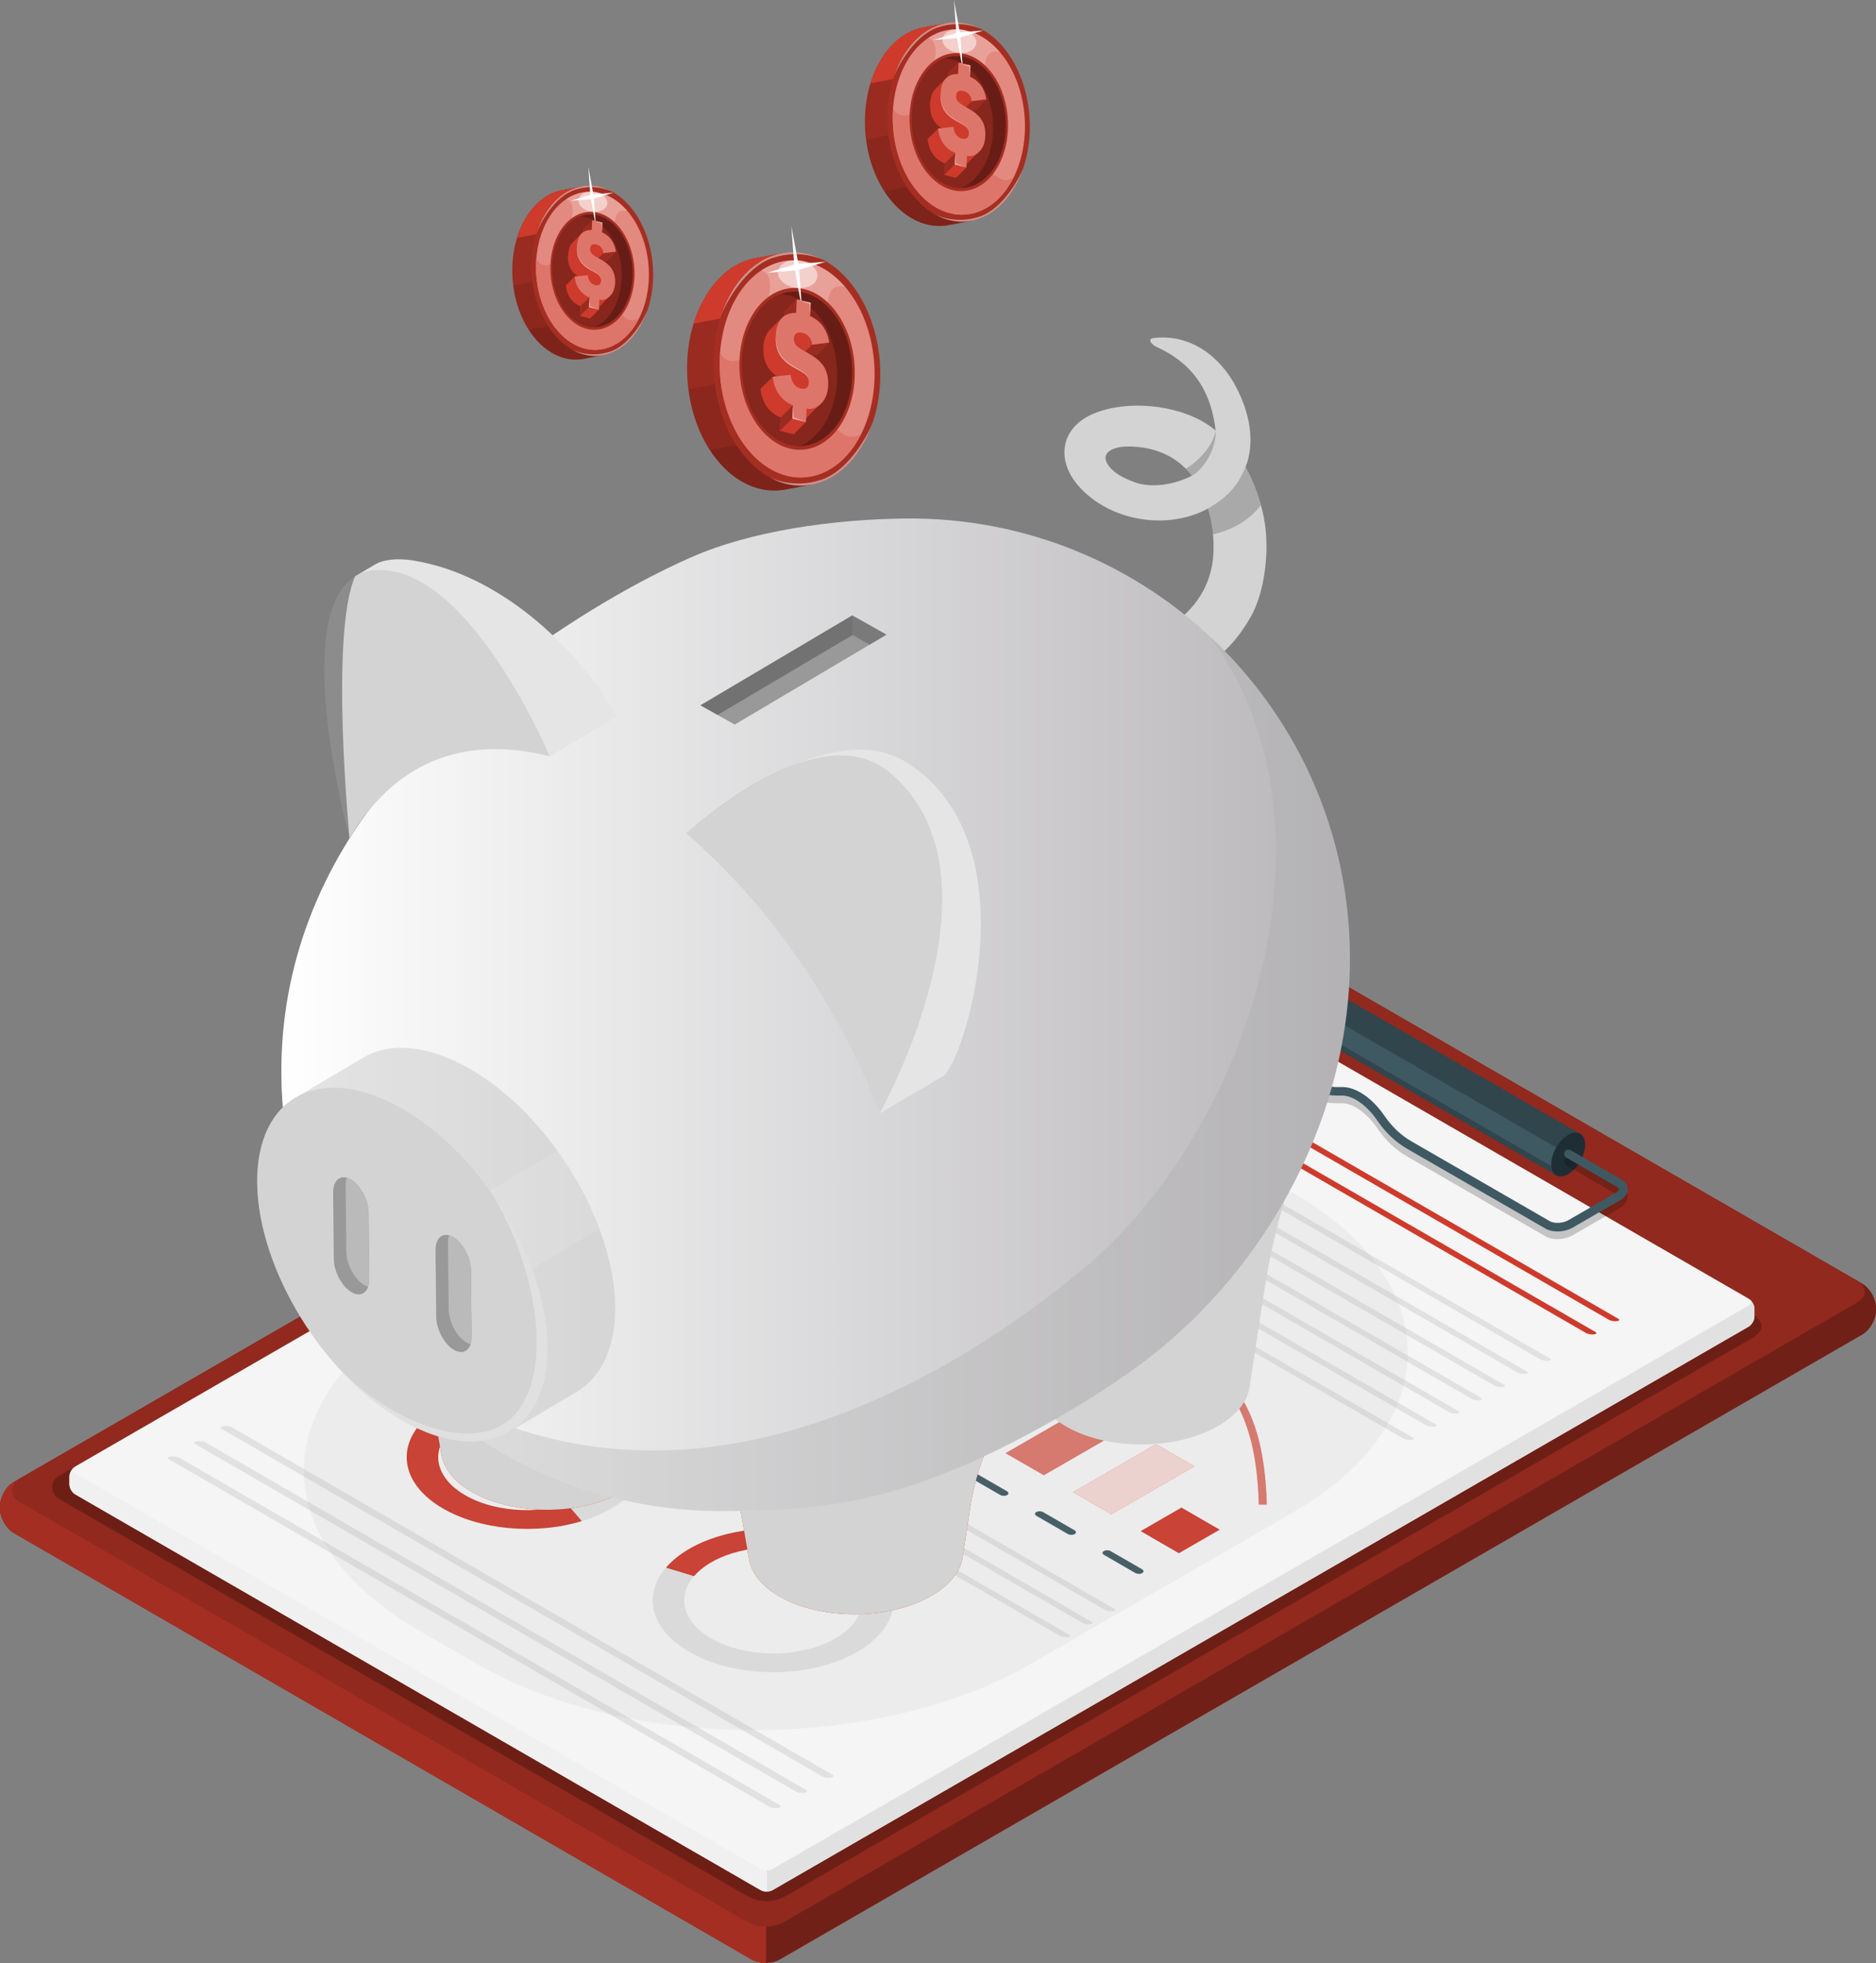 <?xml version="1.0" encoding="UTF-8"?><svg id="Capa_1" xmlns="http://www.w3.org/2000/svg" xmlns:xlink="http://www.w3.org/1999/xlink" viewBox="0 0 350.51 366.77"><rect x="0" y="0" width="350.51" height="366.77" fill="#808080" stroke="none"/><defs><style>.cls-1,.cls-2,.cls-3{opacity:.1;}.cls-1,.cls-4{fill:#999;}.cls-2,.cls-5,.cls-6,.cls-7,.cls-8,.cls-9,.cls-10,.cls-11{fill:#fff;}.cls-12{fill:#f0f0f0;}.cls-13,.cls-14,.cls-15{fill:#f5f5f5;}.cls-16{fill:#e5e5e5;}.cls-17{fill:#bababa;}.cls-18{fill:#ce3a2b;}.cls-19{fill:#d3d3d3;}.cls-20{fill:#e1e1e1;}.cls-21{fill:#1e2e34;}.cls-22{fill:#3f5963;}.cls-23{fill:#727272;}.cls-24{fill:#31454d;}.cls-6,.cls-25{opacity:.2;}.cls-26{fill:url(#Degradado_sin_nombre_46);}.cls-27,.cls-28,.cls-10{opacity:.3;}.cls-29{opacity:.25;}.cls-30,.cls-15{opacity:.45;}.cls-31{opacity:.35;}.cls-32,.cls-8,.cls-14{opacity:.5;}.cls-7{opacity:.6;}.cls-9{opacity:.8;}.cls-28{fill:#a8a8a8;}.cls-11{opacity:.4;}</style><linearGradient id="Degradado_sin_nombre_46" x1="52.57" y1="189.61" x2="252.22" y2="189.61" gradientTransform="matrix(1, 0, 0, 1, 0, 0)" gradientUnits="userSpaceOnUse"><stop offset="0" stop-color="#fff"/><stop offset="1" stop-color="#b8b6b9"/></linearGradient></defs><g id="Clip_Board"><g id="Board"><g id="Window"><path class="cls-18" d="M2.59,286.44l137.9,79.71c1.42,.82,3.73,.82,5.16,0l202.29-116.79c1.43-.82,2.58-2.82,2.57-4.47v-.6c0-1.65-1.17-3.65-2.6-4.47l-137.99-79.66c-1.43-.82-3.74-.82-5.16,0L2.57,276.9C1.14,277.72,0,279.72,0,281.37v.6c0,1.65,1.17,3.65,2.59,4.47Z"/><path class="cls-30" d="M2.59,286.44l137.9,79.71c1.42,.82,3.73,.82,5.16,0l202.29-116.79c1.43-.82,2.58-2.82,2.57-4.47v-.6c0-1.65-1.17-3.65-2.6-4.47l-137.99-79.66c-1.43-.82-3.74-.82-5.16,0L2.57,276.9C1.14,277.72,0,279.72,0,281.37v.6c0,1.65,1.17,3.65,2.59,4.47Z"/><path class="cls-18" d="M204.92,160.07c1.96-1.13,4.01-.48,5.98,.66l136.01,78.53c1.96,1.13,1.97,2.98,0,4.12l-200.32,115.65h0c-2.2,1.27-4.9,1.27-7.1,0L3.45,280.51c-1.59-.92-1.59-3.21,0-4.12h0l201.47-116.32Z"/><path class="cls-27" d="M204.92,160.07c1.96-1.13,4.01-.48,5.98,.66l136.01,78.53c1.96,1.13,1.97,2.98,0,4.12l-200.32,115.65h0c-2.2,1.27-4.9,1.27-7.1,0L3.45,280.51c-1.59-.92-1.59-3.21,0-4.12h0l201.47-116.32Z"/><path class="cls-18" d="M2.57,276.9l.88-.51c-1.58,.91-1.58,3.21,0,4.12l136.04,78.52c1.09,.64,2.32,.96,3.54,.95,.04,0,.06,0,.09,0v6.8c-.95,0-1.9-.2-2.63-.63L2.6,286.44c-1.43-.83-2.59-2.83-2.59-4.47v-.6c-.01-1.65,1.14-3.65,2.57-4.47Z"/><path class="cls-25" d="M2.57,276.9l.88-.51c-1.58,.91-1.58,3.21,0,4.12l136.04,78.52c1.09,.64,2.32,.96,3.54,.95,.04,0,.06,0,.09,0v6.8c-.95,0-1.9-.2-2.63-.63L2.6,286.44c-1.43-.83-2.59-2.83-2.59-4.47v-.6c-.01-1.65,1.14-3.65,2.57-4.47Z"/></g></g><path id="Shadow" class="cls-29" d="M192.87,170.76c2.02-1.17,4.13-.49,6.16,.68l128.55,74.22c2.02,1.17,2.03,3.07,0,4.24l-180.71,104.33h0c-2.26,1.31-5.05,1.31-7.31,0L10.97,280.03c-1.63-.94-1.63-3.3,0-4.25l2.36-1.36,179.54-103.66Z"/><g id="Papet"><g><path class="cls-13" d="M142.14,353.17L14.07,279.22c-.61-.35-1.1-1.2-1.1-1.9v-1.43c0-.7,.49-1.55,1.1-1.9l182.36-105.29c.61-.35,1.59-.35,2.19,0l128.08,73.94c.61,.35,1.1,1.2,1.1,1.9v1.43c0,.7-.49,1.55-1.1,1.9l-182.36,105.28c-.61,.35-1.59,.35-2.19,0Z"/><path class="cls-20" d="M326.93,242.82c.11,.08,.2,.18,.3,.3,.04,.05,.09,.12,.13,.17,.12,.18,.23,.38,.31,.59,.05,.14,.09,.27,.11,.41,.01,.09,.02,.18,.02,.27v1.42c0,.7-.49,1.55-1.09,1.9l-182.36,105.28c-.31,.18-.7,.27-1.1,.26v-3.95c.39,0,.79-.09,1.09-.26l182.36-105.28c.52-.3,.6-.75,.23-1.1Z"/><path class="cls-12" d="M13.8,274.2c-.32,.34-.23,.78,.26,1.07l128.08,73.95c.31,.17,.7,.27,1.1,.26v3.95c-.39,0-.8-.08-1.09-.26L14.07,279.22c-.61-.34-1.1-1.2-1.09-1.89v-1.43c0-.6,.35-1.3,.83-1.7Z"/></g></g><g><g><g><g><g><path class="cls-22" d="M207.54,289.83l5.81,3.36c.37,.21,.41,.53,.09,.71l-.09,.05c-.32,.18-.87,.16-1.24-.05l-5.81-3.36c-.37-.21-.41-.53-.09-.71l.09-.05c.32-.18,.87-.16,1.24,.05Z"/><path class="cls-22" d="M194.92,282.54l5.81,3.36c.37,.21,.41,.53,.09,.71l-.09,.05c-.32,.18-.87,.16-1.24-.05l-5.81-3.36c-.37-.21-.41-.53-.09-.71l.09-.05c.32-.18,.87-.16,1.24,.05Z"/><path class="cls-22" d="M182.3,275.25l5.81,3.36c.37,.21,.41,.53,.09,.71l-.09,.05c-.32,.18-.87,.16-1.24-.05l-5.81-3.36c-.37-.21-.41-.53-.09-.71l.09-.05c.32-.18,.87-.16,1.24,.05Z"/><path class="cls-22" d="M169.68,267.97l5.81,3.36c.37,.21,.41,.53,.09,.71l-.09,.05c-.32,.18-.87,.16-1.24-.05l-5.81-3.36c-.37-.21-.41-.53-.09-.71l.09-.05c.32-.18,.87-.16,1.24,.05Z"/><path class="cls-22" d="M157.06,260.68l5.81,3.36c.37,.21,.41,.53,.09,.71l-.09,.05c-.32,.18-.87,.16-1.24-.05l-5.81-3.36c-.37-.21-.41-.53-.09-.71l.09-.05c.32-.18,.87-.16,1.24,.05Z"/><path class="cls-22" d="M144.44,253.39l5.81,3.36c.37,.21,.41,.53,.09,.71l-.09,.05c-.32,.18-.87,.16-1.24-.05l-5.81-3.36c-.37-.21-.41-.53-.09-.71l.09-.05c.32-.18,.87-.16,1.24,.05Z"/><path class="cls-22" d="M131.82,246.11l5.81,3.36c.37,.21,.41,.53,.09,.71l-.09,.05c-.32,.18-.87,.16-1.24-.05l-5.81-3.36c-.37-.21-.41-.53-.09-.71l.09-.05c.32-.18,.87-.16,1.24,.05Z"/><path class="cls-22" d="M119.2,238.82l5.81,3.36c.37,.21,.41,.53,.09,.71l-.09,.05c-.32,.18-.87,.16-1.24-.05l-5.81-3.36c-.37-.21-.41-.53-.09-.71l.09-.05c.32-.18,.87-.16,1.24,.05Z"/><path class="cls-22" d="M106.58,231.53l5.81,3.36c.37,.21,.41,.53,.09,.71l-.09,.05c-.32,.18-.87,.16-1.24-.05l-5.81-3.36c-.37-.21-.41-.53-.09-.71l.09-.05c.32-.18,.87-.16,1.24,.05Z"/></g><g><polygon class="cls-18" points="227.89 285.81 220.74 281.68 213.12 286.08 220.26 290.21 227.89 285.81"/><polygon class="cls-18" points="223.15 273.98 216 269.85 200.5 278.8 207.65 282.93 223.15 273.98"/><polygon class="cls-9" points="223.15 273.98 216 269.85 200.5 278.8 207.65 282.93 223.15 273.98"/><polygon class="cls-18" points="220.34 261.03 213.19 256.9 187.88 271.52 195.03 275.64 220.34 261.03"/><polygon class="cls-10" points="220.34 261.03 213.19 256.9 187.88 271.52 195.03 275.64 220.34 261.03"/><polygon class="cls-18" points="194.02 261.66 186.87 257.53 175.26 264.23 182.41 268.36 194.02 261.66"/><polygon class="cls-7" points="194.02 261.66 186.87 257.53 175.26 264.23 182.41 268.36 194.02 261.66"/><polygon class="cls-18" points="183.98 252.88 176.83 248.76 162.65 256.95 169.8 261.07 183.98 252.88"/><polygon class="cls-9" points="183.98 252.88 176.83 248.76 162.65 256.95 169.8 261.07 183.98 252.88"/><polygon class="cls-18" points="175.75 243.07 168.6 238.94 150.03 249.66 157.18 253.79 175.75 243.07"/><polygon class="cls-18" points="153.15 241.55 146 237.42 137.41 242.38 144.56 246.51 153.15 241.55"/><polygon class="cls-10" points="153.15 241.55 146 237.42 137.41 242.38 144.56 246.51 153.15 241.55"/><polygon class="cls-18" points="143.27 232.68 136.12 228.56 124.8 235.09 131.95 239.22 143.27 232.68"/><polygon class="cls-9" points="143.27 232.68 136.12 228.56 124.8 235.09 131.95 239.22 143.27 232.68"/><polygon class="cls-18" points="132.47 224.35 125.32 220.22 112.18 227.81 119.33 231.94 132.47 224.35"/></g></g><path class="cls-18" d="M135.47,214.51c0,9.12,11.18,14.72,20.76,16.74,3.51,.74,6.41,1.11,8.96,1.43,5.08,.64,9.09,1.15,14.24,4.12,3.3,1.91,4.78,4.21,6.22,6.45,1.86,2.89,3.61,5.63,9.3,6.91,4,.9,7.99,.85,11.85,.8,5.96-.08,12.13-.17,18.12,3.29,10,5.77,11.51,18.11,11.77,26.89h-1.49c-.26-8.62-1.72-20.73-11.34-26.28-5.53-3.2-11.12-3.12-17.03-3.04-4.01,.05-8.16,.11-12.43-.85-6.3-1.42-8.17-4.33-10.15-7.41-1.38-2.15-2.8-4.36-5.88-6.14-4.84-2.79-8.48-3.26-13.51-3.89-2.6-.33-5.55-.7-9.15-1.46-10.03-2.12-21.74-7.98-21.74-17.55h1.49Z"/><path class="cls-10" d="M135.47,214.51c0,9.12,11.18,14.72,20.76,16.74,3.51,.74,6.41,1.11,8.96,1.43,5.08,.64,9.09,1.15,14.24,4.12,3.3,1.91,4.78,4.21,6.22,6.45,1.86,2.89,3.61,5.63,9.3,6.91,4,.9,7.99,.85,11.85,.8,5.96-.08,12.13-.17,18.12,3.29,10,5.77,11.51,18.11,11.77,26.89h-1.49c-.26-8.62-1.72-20.73-11.34-26.28-5.53-3.2-11.12-3.12-17.03-3.04-4.01,.05-8.16,.11-12.43-.85-6.3-1.42-8.17-4.33-10.15-7.41-1.38-2.15-2.8-4.36-5.88-6.14-4.84-2.79-8.48-3.26-13.51-3.89-2.6-.33-5.55-.7-9.15-1.46-10.03-2.12-21.74-7.98-21.74-17.55h1.49Z"/></g><g><path class="cls-20" d="M206.86,300.96c.33,.09,.74,.12,1.06,.09,.49-.06,.61-.26,.27-.45l-110.83-64.11c-.32-.19-.99-.31-1.48-.25-.48,.06-.61,.26-.27,.45l110.83,64.11c.11,.06,.26,.12,.42,.16Z"/><path class="cls-20" d="M202.65,303.39c.33,.09,.74,.12,1.06,.09,.48-.06,.61-.26,.27-.45l-110.83-64.11c-.32-.19-.99-.31-1.48-.25-.48,.06-.61,.26-.27,.45l110.83,64.11c.11,.06,.25,.12,.42,.16Z"/><path class="cls-20" d="M198.45,305.82c.33,.09,.74,.12,1.06,.09,.49-.06,.61-.26,.27-.45l-110.83-64.11c-.32-.19-.99-.31-1.48-.25-.48,.06-.61,.26-.27,.45l110.83,64.11c.11,.06,.25,.12,.42,.16Z"/></g><path class="cls-18" d="M301.03,246.76c.33,.09,.74,.13,1.06,.09,.48-.06,.6-.26,.27-.45l-56.92-32.86c-.33-.19-1-.31-1.48-.25-.49,.06-.61,.26-.27,.45l56.92,32.86c.11,.06,.26,.12,.42,.16Z"/><path class="cls-18" d="M296.76,249.23c.33,.09,.74,.13,1.06,.09,.48-.06,.61-.26,.27-.45l-85.38-49.29c-.33-.19-1-.31-1.48-.25-.48,.06-.61,.26-.27,.45l85.38,49.29c.11,.06,.26,.12,.42,.16Z"/><g><path class="cls-20" d="M288.22,254.16c.33,.09,.74,.13,1.06,.09,.49-.06,.61-.26,.27-.45l-51.23-29.58c-.33-.19-1-.31-1.48-.25-.49,.06-.61,.26-.27,.45l51.23,29.58c.11,.06,.26,.12,.42,.16Z"/><path class="cls-20" d="M283.96,256.62c.33,.09,.74,.13,1.06,.09,.48-.06,.61-.26,.27-.45l-51.23-29.58c-.33-.19-1-.31-1.48-.25-.48,.06-.6,.26-.27,.45l51.23,29.58c.11,.06,.26,.12,.42,.16Z"/><path class="cls-20" d="M279.69,259.09c.33,.09,.74,.13,1.06,.09,.48-.06,.61-.26,.27-.45l-51.23-29.58c-.33-.19-1-.31-1.48-.25-.48,.06-.6,.26-.27,.45l51.23,29.58c.11,.06,.26,.12,.42,.16Z"/><path class="cls-20" d="M275.42,261.55c.33,.09,.74,.13,1.06,.09,.48-.06,.61-.26,.27-.45l-51.23-29.58c-.33-.19-1-.31-1.48-.25-.48,.06-.61,.26-.27,.45l51.23,29.58c.11,.06,.26,.12,.42,.16Z"/><path class="cls-20" d="M271.15,264.01c.33,.09,.74,.13,1.06,.09,.48-.06,.61-.26,.27-.45l-51.23-29.58c-.33-.19-1-.31-1.48-.25-.48,.06-.61,.26-.27,.45l51.23,29.58c.11,.06,.26,.12,.42,.16Z"/><path class="cls-20" d="M266.88,266.48c.33,.09,.74,.13,1.06,.09,.49-.06,.61-.26,.27-.45l-51.23-29.58c-.33-.19-1-.31-1.48-.25-.49,.06-.6,.26-.27,.45l51.23,29.58c.11,.06,.26,.12,.42,.16Z"/><path class="cls-20" d="M262.61,268.94c.33,.09,.74,.13,1.06,.09,.49-.06,.61-.26,.27-.45l-51.23-29.58c-.33-.19-1-.31-1.48-.25-.49,.06-.61,.26-.27,.45l51.23,29.58c.11,.06,.26,.12,.42,.16Z"/></g><g><path class="cls-20" d="M228.85,219.89c.33,.09,.74,.13,1.06,.09,.48-.06,.61-.26,.27-.45l-51.23-29.58c-.33-.19-1-.31-1.48-.25-.49,.06-.61,.26-.27,.45l51.23,29.58c.11,.06,.26,.12,.42,.16Z"/><path class="cls-20" d="M224.58,222.35c.33,.09,.74,.13,1.06,.09,.48-.06,.6-.26,.27-.45l-51.23-29.58c-.33-.19-1-.31-1.48-.25-.48,.06-.61,.26-.27,.45l51.23,29.58c.11,.06,.26,.12,.42,.16Z"/><path class="cls-20" d="M220.31,224.82c.33,.09,.74,.13,1.06,.09,.48-.06,.6-.26,.27-.45l-51.23-29.58c-.33-.19-1-.31-1.48-.25-.49,.06-.61,.26-.27,.45l51.23,29.58c.11,.06,.26,.12,.42,.16Z"/><path class="cls-20" d="M216.04,227.28c.33,.09,.74,.13,1.06,.09,.49-.06,.61-.26,.27-.45l-51.23-29.58c-.33-.19-1-.31-1.48-.25-.48,.06-.61,.26-.27,.45l51.23,29.58c.11,.06,.26,.12,.42,.16Z"/><path class="cls-20" d="M211.77,229.75c.33,.09,.74,.13,1.06,.09,.48-.06,.6-.26,.27-.45l-51.23-29.58c-.33-.19-1-.31-1.48-.25-.48,.06-.61,.26-.27,.45l51.23,29.58c.11,.06,.26,.12,.42,.16Z"/><path class="cls-20" d="M207.51,232.21c.33,.09,.74,.13,1.06,.09,.48-.06,.6-.26,.27-.45l-51.23-29.58c-.33-.19-1-.31-1.48-.25-.49,.06-.61,.26-.27,.45l51.23,29.58c.11,.06,.26,.12,.42,.16Z"/><path class="cls-20" d="M203.24,234.68c.33,.09,.74,.13,1.06,.09,.49-.06,.61-.26,.27-.45l-51.23-29.58c-.33-.19-1-.31-1.48-.25-.49,.06-.61,.26-.27,.45l51.23,29.58c.11,.06,.26,.12,.42,.16Z"/></g></g><g><path class="cls-20" d="M120.74,270.16c.73,2.77,0,5.64-2.17,8.19-1.05,1.22-2.42,2.37-4.14,3.4-1.72,1.02-3.64,1.84-5.7,2.47l-2.67-3.12c1.52-.46,2.94-1.06,4.21-1.82,1.27-.76,2.28-1.61,3.06-2.51,1.61-1.88,2.14-4.01,1.6-6.05-.53-2-2.07-3.92-4.65-5.46l4.16-2.48c3.5,2.08,5.6,4.68,6.31,7.39Z"/><path class="cls-18" d="M88.28,260.3c4.28-1.3,9.1-1.73,13.74-1.29,4.54,.43,8.9,1.68,12.4,3.76l-4.16,2.48c-2.58-1.54-5.81-2.46-9.16-2.77-3.43-.32-6.99,0-10.15,.95-1.52,.46-2.94,1.06-4.21,1.82-1.27,.76-2.28,1.61-3.06,2.51-1.61,1.88-2.14,4.01-1.6,6.05,.53,2,2.07,3.92,4.65,5.46,2.58,1.54,5.81,2.46,9.16,2.77,3.43,.32,6.99,0,10.15-.95l2.67,3.12c-4.28,1.3-9.1,1.73-13.74,1.29-4.54-.43-8.9-1.68-12.4-3.76-3.5-2.08-5.6-4.68-6.31-7.39-.73-2.77,0-5.64,2.17-8.19,1.05-1.22,2.42-2.37,4.14-3.4,1.72-1.02,3.65-1.84,5.7-2.47Z"/></g><g><path class="cls-18" d="M132.71,292.01c1.27-.76,2.7-1.36,4.21-1.82,3.16-.96,6.72-1.27,10.15-.95,3.35,.31,6.58,1.23,9.16,2.77l4.16-2.48c-3.5-2.08-7.86-3.34-12.4-3.76-4.64-.44-9.47,0-13.74,1.29-2.05,.62-3.98,1.44-5.7,2.47-1.72,1.02-3.09,2.17-4.14,3.4l5.24,1.59c.77-.9,1.79-1.75,3.06-2.51Z"/><polygon class="cls-18" points="132.71 306.03 128.55 308.51 128.56 308.52 132.72 306.04 132.71 306.03"/><g><path class="cls-20" d="M166.7,296.92c.73,2.77,0,5.64-2.17,8.19-1.05,1.22-2.42,2.37-4.14,3.4-1.72,1.02-3.64,1.84-5.7,2.47-4.28,1.3-9.1,1.73-13.74,1.3-4.53-.43-8.89-1.68-12.39-3.76l4.16-2.48c2.58,1.54,5.8,2.45,9.15,2.77,3.43,.32,6.99,0,10.15-.95,1.52-.46,2.94-1.06,4.21-1.82s2.28-1.61,3.06-2.51c1.61-1.88,2.14-4.01,1.6-6.05-.53-2-2.06-3.92-4.64-5.46l4.16-2.48c3.49,2.08,5.59,4.68,6.3,7.38Z"/><path class="cls-20" d="M129.65,294.52c-1.61,1.88-2.14,4.01-1.6,6.05,.53,2,2.07,3.92,4.65,5.46l-4.16,2.48c-3.5-2.08-5.6-4.68-6.31-7.39-.73-2.77,0-5.64,2.17-8.19l5.24,1.59Z"/></g></g><g><path class="cls-20" d="M154.05,332.07c.35,.08,.79,.1,1.15,.05,.54-.08,.7-.31,.36-.5l-112.23-64.94c-.33-.19-1.04-.29-1.58-.21-.54,.08-.7,.31-.36,.5l112.23,64.94c.11,.06,.26,.12,.44,.16Z"/><path class="cls-20" d="M149.13,334.91c.35,.08,.79,.1,1.15,.05,.54-.08,.7-.31,.36-.5l-112.23-64.94c-.33-.19-1.04-.29-1.58-.21-.54,.08-.7,.31-.36,.5l112.23,64.94c.11,.06,.26,.12,.44,.16Z"/><path class="cls-20" d="M144.21,337.75c.35,.08,.79,.1,1.15,.05,.54-.08,.7-.31,.36-.5l-112.23-64.94c-.33-.19-1.04-.29-1.58-.21-.54,.08-.7,.31-.36,.5l112.23,64.94c.11,.06,.26,.12,.44,.16Z"/></g></g><g id="Clip"><g id="Clip-2"><g><path class="cls-24" d="M240.19,190.41h0c-.58-.33-.94-1.04-.94-2.06,0-2.02,1.42-4.48,3.17-5.49,.88-.51,1.68-.55,2.25-.21h0l50.57,29.19-4.48,7.76-50.57-29.19Z"/><path class="cls-22" d="M293.01,215.7l-52.82-30.49c-.58,1-.94,2.12-.94,3.14,0,.12,.02,.22,.03,.33l52,30.01,1.73-3Z"/><path class="cls-21" d="M289.83,217.54c0,2.02,1.42,2.84,3.17,1.83,1.75-1.01,3.17-3.47,3.17-5.49s-1.42-2.84-3.17-1.83-3.17,3.47-3.17,5.49Z"/></g></g><g id="Clip-3"><path class="cls-25" d="M291.03,231.52c.97,0,1.99-.24,2.8-.71l8.85-5.12c.92-.53,1.44-1.29,1.44-2.09,0-.7-.41-1.34-1.13-1.75l-9.53-5.51c-.38-.22-.87-.09-1.1,.29-.22,.38-.09,.87,.29,1.1l9.53,5.51c.21,.12,.33,.26,.33,.37,0,.16-.2,.44-.64,.7l-8.85,5.12c-1,.58-2.61,.66-3.45,.18l-25.89-14.94c-1.92-1.11-3.59-2.69-4.97-4.7-1.33-1.94-2.89-3.46-4.51-4.39-1.25-.73-2.48-1.08-3.65-1.03-2.71,.1-5.54-.65-8.2-2.19l-23.5-13.57c-.21-.12-.34-.26-.34-.38,0-.16,.2-.44,.64-.69l8.87-5.13c1-.57,2.61-.66,3.45-.18l8.39,4.85c.23-.5,.47-.89,.82-1.37l-8.42-4.86c-1.33-.76-3.54-.69-5.05,.17l-8.87,5.13c-.91,.52-1.44,1.28-1.44,2.07,0,.7,.41,1.35,1.14,1.77l23.5,13.57c2.92,1.68,6.05,2.51,9.06,2.4,.86-.03,1.8,.24,2.79,.82,1.42,.82,2.8,2.17,3.99,3.91,1.52,2.21,3.37,3.96,5.49,5.19l25.89,14.94c.61,.36,1.42,.53,2.25,.53Z"/><path class="cls-22" d="M291.03,230.09c.97,0,1.99-.24,2.8-.71l8.85-5.12c.92-.53,1.44-1.29,1.44-2.09,0-.7-.41-1.34-1.13-1.75l-9.53-5.51c-.38-.22-.87-.09-1.1,.29-.22,.38-.09,.87,.29,1.09l9.53,5.51c.21,.12,.33,.26,.33,.37,0,.16-.2,.44-.64,.7l-8.85,5.12c-1,.58-2.61,.66-3.45,.18l-25.89-14.94c-1.92-1.11-3.59-2.69-4.97-4.7-1.33-1.94-2.89-3.46-4.51-4.39-1.25-.73-2.48-1.08-3.65-1.03-2.71,.1-5.54-.65-8.2-2.19l-23.5-13.57c-.21-.12-.34-.26-.34-.38,0-.16,.2-.44,.64-.69l8.87-5.13c1-.57,2.61-.66,3.45-.18l8.39,4.85c.23-.5,.47-.89,.82-1.37l-8.42-4.86c-1.33-.76-3.54-.69-5.05,.17l-8.87,5.13c-.91,.52-1.44,1.28-1.44,2.07,0,.7,.41,1.35,1.14,1.77l23.5,13.57c2.92,1.68,6.05,2.51,9.06,2.4,.86-.03,1.8,.24,2.79,.82,1.42,.82,2.8,2.17,3.99,3.91,1.52,2.22,3.37,3.96,5.49,5.19l25.89,14.94c.61,.36,1.42,.53,2.25,.53Z"/></g></g></g><g id="Piggy_Bank"><path id="Shadow-2" class="cls-1" d="M89.13,310.9l-10.92-6.31c-28.56-16.49-28.56-43.22,0-59.71l49.04-28.31c28.56-16.49,74.86-16.49,103.42,0l10.92,6.31c28.56,16.49,28.56,43.22,0,59.71l-49.04,28.31c-28.56,16.49-74.86,16.49-103.42,0Z"/><g id="Piggu_Bank"><g><path class="cls-19" d="M214.34,128.22c10.47-1.66,15.84-6.75,19.39-13.04,2.6-4.6,3.58-12.58,2.41-18.48-.67-3.36-1.84-6.62-3.41-9.44,1.85-4.8,.68-10.17-1.68-14.77-3-5.87-8.7-10.23-15.6-9.31-1.12,.15-.3,1.21,.62,1.63,7.91,3.59,10.34,9.59,11.06,15.62-.55-.45-1.13-.87-1.72-1.25-5.65-3.6-14.81-4.48-21-1.93-6.24,2.57-7.19,8.66-2.91,13.54,5.78,6.6,16.54,8.37,24.18,4.24,.85,2.79,1.2,5.75,1.02,8.6-.34,5.47-3.2,10.33-8.48,13.54-1.79,1.09-5.84,1.99-7.94,1.82-3.61-.29-4.86-.48-8.07-1.87-1.48-.64-2.95,.53-3.43,1.94-2.92,8.49,9.93,10.06,15.57,9.16Zm8.34-39.33c-3.08,1.62-7.54,2.42-10.77,1.18-2.09-.8-3.69-1.61-4.75-3.02-1.83-2.43,.77-3.64,3.66-3.63,4.78,.03,8.98,1.7,11.86,5.46Z"/><path class="cls-25" d="M232.73,87.27c1.2,2.16,2.16,4.59,2.85,7.12-2.91,3.82-7.17,5.07-8.96,5.44-.16-1.62-.47-3.24-.94-4.8,4.56-2.66,5.78-4.98,7.05-7.76Z"/><path class="cls-25" d="M222.68,88.89c-.36-.47-.75-.91-1.15-1.32,.69-.38,2.03-1.25,3.44-2.92,2.03-2.41,2.17-4.22,2.17-4.22,.17,2.95-1.84,7.01-4.46,8.46Z"/></g><path class="cls-18" d="M133.91,256.1c-.01-.06-.02-.12-.03-.18l-.03-.19h0c-.6-4.17,1.84-8.49,7.34-11.75,10.01-5.92,26.33-6.1,36.46-.39,5.57,3.14,8.1,7.4,7.6,11.59h0l-.03,.19c0,.06,10.69-1.5,10.69-1.5l-2.44,2.62c-6.54,7.03-10.8,15.87-12.23,25.37l-1.36,9.06h0v.11h-.02c-.43,2.55-2.32,5.05-5.69,7.04-7.78,4.61-20.48,4.74-28.36,.31-3.4-1.92-5.35-4.37-5.84-6.92h0v-.07l-.02-.06-6.06-35.22Z"/><path class="cls-19" d="M133.91,256.1c-.01-.06-.02-.12-.03-.18l-.03-.19h0c-.6-4.17,1.84-8.49,7.34-11.75,10.01-5.92,26.33-6.1,36.46-.39,5.57,3.14,8.1,7.4,7.6,11.59h0l-.03,.19c0,.06,10.69-1.5,10.69-1.5l-2.44,2.62c-6.54,7.03-10.8,15.87-12.23,25.37l-1.36,9.06h0v.11h-.02c-.43,2.55-2.32,5.05-5.69,7.04-7.78,4.61-20.48,4.74-28.36,.31-3.4-1.92-5.35-4.37-5.84-6.92h0v-.07l-.02-.06-6.06-35.22Z"/><path class="cls-19" d="M187.5,224.38c-.01-.06-.02-.12-.03-.18l-.03-.19h0c-.6-4.17,1.92-8.37,7.34-11.75,3.84-2.39,23.93-2.61,35.56-2.73,6.91-.07,10.7-.81,10.19,3.37h0l-.03,.19c0,.06,7.58-9.54,7.58-9.54h0c-5.89,11.97-9.91,24.78-11.92,37.97l-2.69,17.67h0v.11h-.02c-.43,2.55-2.32,5.05-5.69,7.04-7.78,4.61-20.48,4.74-28.36,.31-3.4-1.92-5.35-4.37-5.84-6.92h0v-.07s-.02-.04-.02-.06l-6.06-35.22Z"/><path class="cls-18" d="M127.7,236.02c0-.06,.02-.12,.03-.18l.03-.19h0c.51-4.19-2.1-8.32-7.6-11.59-3.89-2.31-23.98-2.09-35.61-1.96-6.91,.07-10.72-.58-10.12,3.59h0l.03,.19c0,.06,.02,.11,.03,.17l7.99,45.77h0l.02,.11h0c.49,2.54,2.43,5,5.84,6.92,7.88,4.44,20.58,4.3,28.36-.31,3.36-1.99,5.25-4.49,5.69-7.04h0v-.07s.02-.04,.02-.07l5.3-35.34Z"/><path class="cls-19" d="M127.7,236.02c0-.06,.02-.12,.03-.18l.03-.19h0c.51-4.19-2.1-8.32-7.6-11.59-3.89-2.31-23.98-2.09-35.61-1.96-6.91,.07-10.72-.58-10.12,3.59h0l.03,.19c0,.06,.02,.11,.03,.17l7.99,45.77h0l.02,.11h0c.49,2.54,2.43,5,5.84,6.92,7.88,4.44,20.58,4.3,28.36-.31,3.36-1.99,5.25-4.49,5.69-7.04h0v-.07s.02-.04,.02-.07l5.3-35.34Z"/><g><path class="cls-26" d="M128.98,104.2c11.37-5.07,26.87-7.17,40.17-7.32,45.38-.49,82.57,35.9,83.06,81.28,.33,30.2-15.46,58.52-37.76,75.7-10.73,8.27-26.49,16.78-36.33,20.77-16.76,6.8-27.31,7.53-42.49,7.7-45.38,.49-82.57-35.9-83.06-81.28-.23-20.83,7.5-39.36,19.86-54.19,5.11-6.13,13.26-15.55,19.72-20.32,12.59-9.29,24.2-16.72,36.83-22.35Z"/><path class="cls-28" d="M202.09,237.32c31.44-25.98,49.86-82.94,24.11-118.26,15.8,14.79,25.76,35.76,26.02,59.1,.33,30.2-15.46,58.52-37.76,75.7-10.73,8.27-26.49,16.78-36.33,20.77-16.76,6.8-27.31,7.53-42.49,7.7-24.01,.26-45.73-9.81-60.93-26.07-.26-.29-.53-.57-.78-.86,46.47,32.69,96.73,7.89,128.17-18.09Z"/></g><g><path class="cls-16" d="M115.32,133.85l-12.61,7.46c-12.73-3.53-27.88-1.13-37.4,15.35,0,0-3.73-38.33,1.05-48.99,0,0,2.61-1.54,3.66-2.17,1.59-.96,4.18-1.27,7.28-.76,15.7,2.57,29.98,15.43,38.01,29.11Z"/><path class="cls-28" d="M102.71,141.31c-16.48-4.04-28.94,1.24-37.4,15.35,0,0-15.01-54.99,8.48-49.84,15.9,3.49,28.92,34.49,28.92,34.49Z"/></g><g><path class="cls-16" d="M128.24,155.69c14.04,12.5,26.7,28.42,36.1,52.36l12.08-7.1c4.51-4.67,15.93-44.12-7.08-58.52-15.37-9.62-41.1,13.27-41.1,13.27Z"/><path class="cls-28" d="M128.24,155.69c16.59,14.58,28.28,32.25,36.1,52.36,0,0,25.05-44.46,1.84-63.76-13.55-11.27-37.95,11.4-37.95,11.4Z"/></g><g><path class="cls-28" d="M67.83,197.62c4.89-2.89,11.86-2.47,19.65,1.91,14.98,8.44,27.27,28.39,27.45,44.58,.08,7.73-2.61,13.19-7.08,15.88-2.15,1.3-10.6,6.3-12.78,7.57-4.88,2.83-11.83,2.4-19.57-1.95-14.98-8.44-27.27-28.39-27.45-44.58-.08-7.72,2.61-13.18,7.07-15.87,2.16-1.3,10.57-6.26,12.71-7.53Z"/><path class="cls-2" d="M112,229.62l-47.09,27.73c-3.83-3.89-7.23-8.45-9.95-13.28l49.15-29.09c3.29,4.56,6,9.57,7.88,14.63Z"/><path class="cls-19" d="M74.86,206.99c-14.98-8.44-26.99-2.16-26.81,14.03,.17,16.18,12.46,36.14,27.45,44.58,14.98,8.44,26.99,2.16,26.81-14.03-.18-16.18-12.46-36.14-27.45-44.58Z"/><g><g><path class="cls-4" d="M84.86,252.24h0c1.83,1.03,3.29-.1,3.26-2.52l-.13-12.35c-.03-2.42-1.53-5.22-3.36-6.25h0c-1.83-1.03-3.29,.1-3.26,2.52l.13,12.35c.03,2.42,1.53,5.22,3.36,6.25Z"/><path class="cls-17" d="M87.98,237.37l.13,12.35c0,.55-.07,1.03-.2,1.44-.23-.06-.47-.16-.72-.3-1.83-1.03-3.33-3.83-3.36-6.25l-.13-12.35c0-.55,.07-1.03,.2-1.44,.23,.06,.47,.16,.72,.3,1.83,1.03,3.33,3.83,3.36,6.25Z"/></g><g><path class="cls-4" d="M65.73,241.47h0c1.83,1.03,3.29-.1,3.26-2.52l-.13-12.35c-.03-2.42-1.53-5.22-3.36-6.25h0c-1.83-1.03-3.29,.1-3.26,2.52l.13,12.35c.03,2.42,1.53,5.22,3.36,6.25Z"/><path class="cls-17" d="M68.86,226.6l.13,12.35c0,.55-.07,1.03-.2,1.44-.23-.06-.47-.16-.72-.3-1.83-1.03-3.33-3.83-3.36-6.25l-.13-12.35c0-.55,.07-1.03,.2-1.44,.23,.06,.47,.16,.72,.3,1.83,1.03,3.33,3.83,3.36,6.25Z"/></g></g><path class="cls-10" d="M97.03,263.24c6.71-9.45,2.11-29.05-5.57-40.87,6.51,8.99,10.76,19.74,10.86,29.2,.17,16.18-11.83,22.46-26.81,14.03-4.9-2.76-9.51-6.76-13.51-11.45,9.5,11.14,27.87,19.18,35.04,9.09Z"/></g><g><polygon class="cls-4" points="137.27 135.38 165.64 118.58 159.25 114.99 130.88 131.78 137.27 135.38"/><polygon class="cls-23" points="159.25 114.99 159.29 118.65 134.08 133.58 130.88 131.78 159.25 114.99"/><polygon class="cls-25" points="159.25 114.99 159.29 118.65 162.49 120.45 165.64 118.58 159.25 114.99"/></g></g></g><g id="Coin"><g><g><path class="cls-18" d="M146.29,48.46c2.27,.63,4.51,1.97,6.52,4.06,7.07,7.32,8.82,21.01,3.92,30.58-1.4,2.73-3.19,4.83-5.2,6.27l.15,1.17-5.42,1.02v-.02c-3.79,.56-7.8-.84-11.19-4.36-7.07-7.32-8.82-21.01-3.92-30.58,2.36-4.6,5.82-7.43,9.57-8.29h0l5.42-1.02,.15,1.17Z"/><path class="cls-29" d="M146.29,48.46c2.27,.63,4.51,1.97,6.52,4.06,7.07,7.32,8.82,21.01,3.92,30.58-1.4,2.73-3.19,4.83-5.2,6.27l.15,1.17-5.42,1.02v-.02c-3.79,.56-7.8-.84-11.19-4.36-7.07-7.32-8.82-21.01-3.92-30.58,2.36-4.6,5.82-7.43,9.57-8.29h0l5.42-1.02,.15,1.17Z"/><path class="cls-3" d="M159.26,66.96c.71,5.53-.07,11.35-2.52,16.14-1.4,2.73-3.19,4.83-5.2,6.27l.15,1.17-5.42,1.02v-.02c-3.79,.56-7.8-.84-11.19-4.36-3.53-3.66-5.74-8.91-6.45-14.45l30.63-5.78Z"/><path class="cls-3" d="M158.29,79.24c-.41,1.34-.93,2.63-1.55,3.86-1.4,2.73-3.19,4.83-5.2,6.27l.15,1.17-5.42,1.02v-.02c-3.79,.56-7.8-.84-11.19-4.36-.9-.94-1.72-1.98-2.45-3.1l25.66-4.84Z"/><path class="cls-18" d="M155.26,55.62c-.73-1.12-1.54-2.17-2.45-3.1-2.02-2.09-4.25-3.43-6.52-4.06l-.15-1.17-5.42,1.02h0c-3.75,.87-7.21,3.69-9.57,8.29-.63,1.23-1.14,2.52-1.55,3.86l25.66-4.84Z"/></g><g><g><path class="cls-18" d="M161.7,82.17c-4.9,9.57-14.6,11.4-21.66,4.09-6.18-6.4-8.3-17.68-5.45-26.82h0c.04-.12,.08-.24,.12-.37,.39-1.17,.86-2.31,1.41-3.4,4.08-7.98,11.51-10.58,17.96-6.98h0c1.28,.72,2.53,1.68,3.7,2.89,7.06,7.32,8.82,21.01,3.92,30.58Z"/><path class="cls-25" d="M161.7,82.17c-4.9,9.57-14.6,11.4-21.66,4.09-6.18-6.4-8.3-17.68-5.45-26.82h0c.04-.12,.08-.24,.12-.37,.39-1.17,.86-2.31,1.41-3.4,4.08-7.98,11.51-10.58,17.96-6.98h0c1.28,.72,2.53,1.68,3.7,2.89,7.06,7.32,8.82,21.01,3.92,30.58Z"/></g><g><path class="cls-14" d="M154.07,48.69c-.14-.07-4.34-2.3-9.74-.48-5.17,1.74-8.83,8.59-9.63,10.86,.39-1.17,.86-2.31,1.41-3.4,4.08-7.98,11.51-10.58,17.96-6.98Z"/><path class="cls-14" d="M143.74,89.15c.14,.07,4.34,2.3,9.74,.48,5.17-1.74,8.83-8.59,9.63-10.86-.39,1.17-.86,2.31-1.41,3.4-4.08,7.98-11.51,10.58-17.96,6.98Z"/></g></g></g><g><g><path class="cls-18" d="M137.04,56.61c4.55-8.9,13.57-10.6,20.14-3.8,6.57,6.8,8.2,19.53,3.65,28.43-4.55,8.9-13.57,10.6-20.14,3.8-6.57-6.8-8.2-19.53-3.65-28.43Z"/><path class="cls-11" d="M137.04,56.61c4.55-8.9,13.57-10.6,20.14-3.8,6.57,6.8,8.2,19.53,3.65,28.43-4.55,8.9-13.57,10.6-20.14,3.8-6.57-6.8-8.2-19.53-3.65-28.43Z"/><path class="cls-6" d="M142.22,50.53c3.46-2.31,7.56-2.54,11.33-.52,.7,.37,1.38,.83,2.05,1.36,.52,.41,1.03,.87,1.52,1.38,.27,.28,.53,.57,.79,.87-1.79-.52-3.56,.13-3.29,4.93,.52,9.39-11.84-.3-11.84-.3,0,0,2.77-6.64-.55-7.71Z"/><path class="cls-8" d="M145.34,50.92c.01-1.43,1.68-2.45,3.72-2.28,2.04,.17,3.69,1.46,3.67,2.89-.01,1.43-1.68,2.45-3.72,2.28-2.04-.17-3.69-1.46-3.67-2.89Z"/><path class="cls-18" d="M138.17,67.29c4.28-.34,17.89,12.5,17.89,12.5,0,0,2.07,3.03,4.79,1.38-.33,.66-.69,1.27-1.07,1.85-.26,.41-.54,.79-.82,1.16-4.18,5.38-10.43,6.56-15.77,2.97-.36-.24-.72-.51-1.08-.8-.47-.38-.93-.8-1.38-1.27-.43-.44-.84-.91-1.23-1.4-.31-.39-.61-.8-.89-1.22-.28-.42-.55-.85-.8-1.29-.76-1.32-1.39-2.75-1.9-4.24-.11-.32-.21-.65-.31-.98-.42-1.43-.73-2.91-.92-4.42-.23-1.85-.29-3.73-.15-5.59,0,0,.92,2.3,3.64,1.35Z"/><path class="cls-10" d="M138.17,67.29c4.28-.34,17.89,12.5,17.89,12.5,0,0,2.07,3.03,4.79,1.38-.33,.66-.69,1.27-1.07,1.85-.26,.41-.54,.79-.82,1.16-4.18,5.38-10.43,6.56-15.77,2.97-.36-.24-.72-.51-1.08-.8-.47-.38-.93-.8-1.38-1.27-.43-.44-.84-.91-1.23-1.4-.31-.39-.61-.8-.89-1.22-.28-.42-.55-.85-.8-1.29-.76-1.32-1.39-2.75-1.9-4.24-.11-.32-.21-.65-.31-.98-.42-1.43-.73-2.91-.92-4.42-.23-1.85-.29-3.73-.15-5.59,0,0,.92,2.3,3.64,1.35Z"/><path class="cls-18" d="M157.79,78.1c-3.25,6.36-9.56,7.78-14.39,3.42-.2-.19-.41-.38-.61-.59-4.89-5.07-6.11-14.55-2.72-21.18,3.39-6.63,10.11-7.9,15-2.83,.2,.21,.39,.42,.58,.64,4.4,5.2,5.39,14.18,2.14,20.54Z"/><path class="cls-25" d="M157.79,78.1c-3.25,6.36-9.56,7.78-14.39,3.42-.2-.19-.41-.38-.61-.59-4.89-5.07-6.11-14.55-2.72-21.18,3.39-6.63,10.11-7.9,15-2.83,.2,.21,.39,.42,.58,.64,4.4,5.2,5.39,14.18,2.14,20.54Z"/><path class="cls-18" d="M157.4,77.69c-3.24,6.34-9.66,7.55-14.34,2.71-4.68-4.84-5.84-13.91-2.6-20.25,3.24-6.34,9.66-7.55,14.34-2.71,4.68,4.84,5.84,13.91,2.6,20.25Z"/><path class="cls-32" d="M157.4,77.69c-3.24,6.34-9.66,7.55-14.34,2.71-4.68-4.84-5.84-13.91-2.6-20.25,3.24-6.34,9.66-7.55,14.34-2.71,4.68,4.84,5.84,13.91,2.6,20.25Z"/><path class="cls-18" d="M154.57,78.22c3.24-6.34,2.08-15.4-2.6-20.25-1.91-1.98-4.12-2.95-6.28-2.97-2.05,.81-3.91,2.55-5.24,5.14-3.24,6.34-2.08,15.4,2.6,20.25,1.91,1.98,4.12,2.95,6.28,2.97,2.05-.81,3.91-2.55,5.24-5.14Z"/><path class="cls-31" d="M154.57,78.22c3.24-6.34,2.08-15.4-2.6-20.25-1.91-1.98-4.12-2.95-6.28-2.97-2.05,.81-3.91,2.55-5.24,5.14-3.24,6.34-2.08,15.4,2.6,20.25,1.91,1.98,4.12,2.95,6.28,2.97,2.05-.81,3.91-2.55,5.24-5.14Z"/></g><polygon class="cls-5" points="149.16 49.31 154.3 48.9 149.3 50.4 149.83 57.64 148.53 50.54 143.38 50.96 148.39 49.45 147.85 42.21 149.16 49.31"/><g><path class="cls-18" d="M142.64,64.96c-.14,2.83,1.04,4.3,2.48,5.33l-.74,.09-2.3,2.29c.05,.51,.15,.97,.27,1.4,.22,.77,.55,1.42,.94,1.96,.7,.96,1.62,1.59,2.55,1.98l-.12,2.49,2.56,.66,2.3-2.29,.03-.64v-.14c.19-.13,.37-.29,.56-.49,.06-.07,.12-.13,.18-.19,.27-.31,1.59-1.55,2.12-2.09,.06-.07,.12-.13,.18-.19,.61-.7,1-1.74,1.06-3.13h0c.07-1.48-.25-2.6-.78-3.47-.04-.07-.1-.15-.14-.22v-.02c-.07-.07-.12-.14-.18-.22-.05-.06-.1-.13-.15-.18-.02-.02-.04-.05-.06-.07-.04-.05-.08-.1-.12-.13-.34-.37-.72-.68-1.1-.95-.17-.12-.35-.24-.53-.35l.97-.12,2.3-2.29c-.37-2.36-1.59-4.06-3.59-4.94l.12-2.49-2.59-.59-2.3,2.29-.04,.78c-.16,.11-.32,.24-.46,.38l-.02,.02c-.35,.37-1.88,1.85-2.28,2.27l-.02,.02c-.66,.71-1.06,1.78-1.13,3.25Z"/><path class="cls-25" d="M146.54,59.02l.04-.78,2.3-2.28-.12,2.48c-.86-.03-1.61,.16-2.21,.57Z"/><polygon class="cls-18" points="149.45 66.67 151.75 64.38 154.94 63.98 152.64 66.27 149.45 66.67"/><polygon class="cls-29" points="149.45 66.67 151.75 64.38 154.94 63.98 152.64 66.27 149.45 66.67"/><polygon class="cls-18" points="148.88 55.96 148.76 58.45 146.54 59.03 146.58 58.25 148.88 55.96"/><g class="cls-29"><polygon points="148.88 55.96 148.76 58.45 146.54 59.03 146.58 58.25 148.88 55.96"/></g><g><path class="cls-18" d="M150.62,78.24l.1-1.93s1.25,.56,2.76-.98c.06-.07,.12-.13,.18-.19,.61-.7,1-1.74,1.06-3.13h0c.07-1.48-.25-2.6-.78-3.47-.04-.07-.1-.15-.14-.22v-.02c-.07-.07-.12-.14-.18-.22-.05-.06-.1-.13-.15-.18-.02-.02-.04-.05-.06-.07-.04-.05-.08-.1-.12-.13-.34-.37-.72-.68-1.1-.95-.19-.13-.38-.26-.58-.38-.28-.18-.56-.34-.83-.5-.11-.06-.22-.12-.32-.18-.76-.43-1.32-.76-1.67-1.14-.22-.24-.36-.49-.42-.79-.03-.16-.05-.34-.04-.53,.04-.75,.46-1.29,1.54-1.05,1.15,.26,1.76,1.09,1.87,2.22l3.19-.4c-.37-2.36-1.59-4.06-3.59-4.94l.12-2.49-2.59-.59-.12,2.49c-1.1-.04-2.02,.28-2.67,.96l-.02,.02c-.66,.71-1.06,1.78-1.13,3.25-.16,3.28,1.44,4.73,3.18,5.79,1.62,.98,3.09,1.4,3.01,2.99-.05,.99-.64,1.31-1.49,1.12-1.35-.3-1.83-1.65-1.89-2.59l-3.36,.39c.05,.51,.15,.97,.27,1.4,.22,.77,.55,1.42,.94,1.96,.7,.96,1.62,1.59,2.55,1.98l-.12,2.49,2.56,.66,.03-.64Z"/><path class="cls-10" d="M150.62,78.24l.1-1.93s1.25,.56,2.76-.98c.06-.07,.12-.13,.18-.19,.61-.7,1-1.74,1.06-3.13h0c.07-1.48-.25-2.6-.78-3.47-.04-.07-.1-.15-.14-.22v-.02c-.07-.07-.12-.14-.18-.22-.05-.06-.1-.13-.15-.18-.02-.02-.04-.05-.06-.07-.04-.05-.08-.1-.12-.13-.34-.37-.72-.68-1.1-.95-.19-.13-.38-.26-.58-.38-.28-.18-.56-.34-.83-.5-.11-.06-.22-.12-.32-.18-.76-.43-1.32-.76-1.67-1.14-.22-.24-.36-.49-.42-.79-.03-.16-.05-.34-.04-.53,.04-.75,.46-1.29,1.54-1.05,1.15,.26,1.76,1.09,1.87,2.22l3.19-.4c-.37-2.36-1.59-4.06-3.59-4.94l.12-2.49-2.59-.59-.12,2.49c-1.1-.04-2.02,.28-2.67,.96l-.02,.02c-.66,.71-1.06,1.78-1.13,3.25-.16,3.28,1.44,4.73,3.18,5.79,1.62,.98,3.09,1.4,3.01,2.99-.05,.99-.64,1.31-1.49,1.12-1.35-.3-1.83-1.65-1.89-2.59l-3.36,.39c.05,.51,.15,.97,.27,1.4,.22,.77,.55,1.42,.94,1.96,.7,.96,1.62,1.59,2.55,1.98l-.12,2.49,2.56,.66,.03-.64Z"/></g><polygon class="cls-18" points="148.02 78.22 145.72 80.5 145.84 78.01 148.14 75.72 148.02 78.22"/><g class="cls-29"><polygon points="148.02 78.22 145.72 80.5 145.84 78.01 148.14 75.72 148.02 78.22"/></g><path class="cls-15" d="M145,64.41c.08,.54,.24,1.03,.45,1.48,.41,.9,1.06,1.55,1.77,2.09,.72,.54,1.52,.94,2.3,1.36,.39,.21,.77,.44,1.09,.76,.32,.31,.55,.75,.53,1.35,.04-.61-.16-1.09-.47-1.43-.31-.34-.68-.58-1.07-.82-.77-.45-1.57-.85-2.27-1.4-.71-.52-1.35-1.17-1.77-2.03-.44-.85-.64-1.92-.62-3.1-.03,.6-.02,1.18,.06,1.73Zm3.15,11.31l-.12,2.49,2.56,.66-2.3-.91-.14-2.25Zm3.21-16.68l.12-2.49-2.59-.59,2.36,.84,.12,2.24Z"/></g></g></g><g id="Coin-2"><g><g><path class="cls-18" d="M176.89,5.33c1.94,.54,3.85,1.68,5.57,3.47,6.03,6.25,7.53,17.93,3.35,26.11-1.19,2.33-2.72,4.13-4.44,5.35l.13,1-4.63,.87h0c-3.23,.46-6.65-.73-9.55-3.74-6.03-6.25-7.53-17.93-3.35-26.11,2.01-3.93,4.97-6.34,8.17-7.08h0l4.63-.87,.13,1Z"/><path class="cls-29" d="M176.89,5.33c1.94,.54,3.85,1.68,5.57,3.47,6.03,6.25,7.53,17.93,3.35,26.11-1.19,2.33-2.72,4.13-4.44,5.35l.13,1-4.63,.87h0c-3.23,.46-6.65-.73-9.55-3.74-6.03-6.25-7.53-17.93-3.35-26.11,2.01-3.93,4.97-6.34,8.17-7.08h0l4.63-.87,.13,1Z"/><path class="cls-3" d="M187.96,21.13c.61,4.72-.06,9.69-2.15,13.78-1.19,2.33-2.72,4.13-4.44,5.35l.13,1-4.63,.87h0c-3.23,.46-6.65-.73-9.55-3.74-3.02-3.12-4.9-7.61-5.5-12.33l26.15-4.93Z"/><path class="cls-3" d="M187.14,31.61c-.35,1.14-.79,2.25-1.33,3.29-1.19,2.33-2.72,4.13-4.44,5.35l.13,1-4.63,.87h0c-3.23,.46-6.65-.73-9.55-3.74-.77-.8-1.47-1.69-2.09-2.65l21.9-4.13Z"/><path class="cls-18" d="M184.55,11.45c-.62-.96-1.32-1.85-2.09-2.65-1.72-1.78-3.63-2.93-5.57-3.47l-.13-1-4.63,.87h0c-3.2,.74-6.16,3.15-8.17,7.08-.54,1.05-.97,2.15-1.33,3.29l21.9-4.13Z"/></g><g><g><path class="cls-18" d="M190.05,34.1c-4.18,8.17-12.46,9.73-18.49,3.49-5.28-5.46-7.09-15.1-4.65-22.89h0c.03-.1,.07-.21,.1-.31,.33-1,.73-1.97,1.2-2.9,3.49-6.82,9.82-9.03,15.33-5.96h0c1.1,.61,2.16,1.43,3.16,2.47,6.03,6.25,7.53,17.93,3.35,26.11Z"/><path class="cls-25" d="M190.05,34.1c-4.18,8.17-12.46,9.73-18.49,3.49-5.28-5.46-7.09-15.1-4.65-22.89h0c.03-.1,.07-.21,.1-.31,.33-1,.73-1.97,1.2-2.9,3.49-6.82,9.82-9.03,15.33-5.96h0c1.1,.61,2.16,1.43,3.16,2.47,6.03,6.25,7.53,17.93,3.35,26.11Z"/></g><g><path class="cls-14" d="M183.54,5.53c-.12-.06-3.7-1.96-8.31-.41-4.41,1.49-7.54,7.33-8.22,9.27,.33-1,.73-1.97,1.2-2.9,3.49-6.82,9.82-9.03,15.33-5.96Z"/><path class="cls-14" d="M174.72,40.06c.12,.06,3.7,1.96,8.31,.41,4.41-1.49,7.54-7.33,8.22-9.27-.33,1-.73,1.97-1.2,2.9-3.49,6.82-9.82,9.03-15.33,5.96Z"/></g></g></g><g><g><path class="cls-18" d="M169,12.29c3.89-7.6,11.58-9.05,17.19-3.24s7,16.67,3.11,24.27c-3.89,7.6-11.58,9.05-17.19,3.24-5.61-5.81-7-16.67-3.11-24.27Z"/><path class="cls-11" d="M169,12.29c3.89-7.6,11.58-9.05,17.19-3.24s7,16.67,3.11,24.27c-3.89,7.6-11.58,9.05-17.19,3.24-5.61-5.81-7-16.67-3.11-24.27Z"/><path class="cls-6" d="M173.42,7.1c2.95-1.97,6.46-2.17,9.67-.45,.59,.32,1.18,.71,1.75,1.16,.44,.35,.88,.74,1.3,1.18,.23,.24,.46,.48,.67,.74-1.53-.44-3.04,.11-2.81,4.21,.45,8.02-10.11-.26-10.11-.26,0,0,2.37-5.67-.47-6.58Z"/><path class="cls-8" d="M176.09,7.43c.01-1.22,1.43-2.09,3.18-1.94,1.74,.14,3.15,1.25,3.14,2.46-.01,1.22-1.43,2.09-3.18,1.94-1.74-.14-3.15-1.25-3.14-2.46Z"/><path class="cls-18" d="M169.96,21.4c3.65-.29,15.28,10.67,15.28,10.67,0,0,1.77,2.58,4.09,1.18-.28,.56-.59,1.09-.91,1.58-.22,.35-.46,.67-.7,.99-3.57,4.59-8.9,5.6-13.46,2.54-.31-.21-.62-.43-.92-.68-.4-.33-.79-.69-1.18-1.08-.37-.38-.72-.78-1.05-1.2-.27-.33-.52-.68-.76-1.04-.24-.36-.47-.72-.69-1.1-.65-1.13-1.19-2.34-1.62-3.62-.09-.28-.18-.55-.26-.83-.36-1.22-.62-2.49-.79-3.77-.2-1.58-.24-3.19-.13-4.77,0,0,.78,1.97,3.1,1.15Z"/><path class="cls-10" d="M169.96,21.4c3.65-.29,15.28,10.67,15.28,10.67,0,0,1.77,2.58,4.09,1.18-.28,.56-.59,1.09-.91,1.58-.22,.35-.46,.67-.7,.99-3.57,4.59-8.9,5.6-13.46,2.54-.31-.21-.62-.43-.92-.68-.4-.33-.79-.69-1.18-1.08-.37-.38-.72-.78-1.05-1.2-.27-.33-.52-.68-.76-1.04-.24-.36-.47-.72-.69-1.1-.65-1.13-1.19-2.34-1.62-3.62-.09-.28-.18-.55-.26-.83-.36-1.22-.62-2.49-.79-3.77-.2-1.58-.24-3.19-.13-4.77,0,0,.78,1.97,3.1,1.15Z"/><path class="cls-18" d="M186.71,30.64c-2.78,5.43-8.16,6.64-12.29,2.92-.17-.16-.35-.33-.52-.5-4.18-4.33-5.21-12.42-2.32-18.08,2.9-5.66,8.63-6.74,12.8-2.42,.17,.18,.34,.36,.5,.55,3.76,4.43,4.6,12.1,1.82,17.53Z"/><path class="cls-25" d="M186.71,30.64c-2.78,5.43-8.16,6.64-12.29,2.92-.17-.16-.35-.33-.52-.5-4.18-4.33-5.21-12.42-2.32-18.08,2.9-5.66,8.63-6.74,12.8-2.42,.17,.18,.34,.36,.5,.55,3.76,4.43,4.6,12.1,1.82,17.53Z"/><path class="cls-18" d="M186.38,30.28c-2.77,5.41-8.25,6.44-12.24,2.31-3.99-4.13-4.99-11.87-2.22-17.28,2.77-5.41,8.25-6.44,12.24-2.31,3.99,4.13,4.99,11.87,2.22,17.28Z"/><path class="cls-32" d="M186.38,30.28c-2.77,5.41-8.25,6.44-12.24,2.31-3.99-4.13-4.99-11.87-2.22-17.28,2.77-5.41,8.25-6.44,12.24-2.31,3.99,4.13,4.99,11.87,2.22,17.28Z"/><path class="cls-18" d="M183.96,30.74c2.77-5.41,1.77-13.15-2.22-17.28-1.63-1.69-3.51-2.52-5.36-2.53-1.75,.69-3.34,2.17-4.47,4.39-2.77,5.41-1.77,13.15,2.22,17.28,1.63,1.69,3.51,2.52,5.36,2.53,1.75-.69,3.34-2.17,4.47-4.39Z"/><path class="cls-31" d="M183.96,30.74c2.77-5.41,1.77-13.15-2.22-17.28-1.63-1.69-3.51-2.52-5.36-2.53-1.75,.69-3.34,2.17-4.47,4.39-2.77,5.41-1.77,13.15,2.22,17.28,1.63,1.69,3.51,2.52,5.36,2.53,1.75-.69,3.34-2.17,4.47-4.39Z"/></g><polygon class="cls-5" points="179.34 6.05 183.73 5.7 179.46 6.99 179.92 13.16 178.8 7.11 174.41 7.46 178.68 6.18 178.23 0 179.34 6.05"/><g><path class="cls-18" d="M173.78,19.42c-.12,2.41,.89,3.67,2.12,4.55l-.63,.07-1.96,1.95c.05,.43,.13,.83,.23,1.2,.19,.66,.47,1.21,.8,1.67,.6,.82,1.38,1.36,2.18,1.69l-.1,2.13,2.19,.56,1.96-1.95,.03-.54v-.12c.16-.11,.32-.25,.48-.42,.06-.06,.1-.11,.15-.17,.23-.27,1.36-1.32,1.81-1.78,.06-.06,.1-.11,.15-.17,.52-.6,.85-1.48,.91-2.67h0c.06-1.27-.22-2.22-.67-2.96-.04-.06-.08-.12-.12-.19v-.02l-.15-.19c-.04-.05-.08-.11-.13-.16-.02-.02-.04-.04-.05-.06-.03-.04-.07-.08-.1-.11-.29-.31-.61-.58-.94-.82-.15-.11-.3-.21-.45-.3l.83-.1,1.96-1.95c-.32-2.01-1.36-3.46-3.06-4.22l.1-2.12-2.21-.5-1.96,1.95-.03,.66c-.14,.1-.27,.2-.39,.33l-.02,.02c-.3,.32-1.61,1.58-1.95,1.94l-.02,.02c-.57,.6-.91,1.52-.97,2.78Z"/><path class="cls-25" d="M177.11,14.35l.03-.66,1.96-1.95-.1,2.12c-.73-.02-1.38,.13-1.89,.49Z"/><polygon class="cls-18" points="179.59 20.87 181.55 18.92 184.28 18.58 182.32 20.53 179.59 20.87"/><polygon class="cls-29" points="179.59 20.87 181.55 18.92 184.28 18.58 182.32 20.53 179.59 20.87"/><polygon class="cls-18" points="179.1 11.74 179 13.86 177.11 14.35 177.14 13.69 179.1 11.74"/><g class="cls-29"><polygon points="179.1 11.74 179 13.86 177.11 14.35 177.14 13.69 179.1 11.74"/></g><g><path class="cls-18" d="M180.59,30.75l.08-1.65s1.06,.48,2.36-.84c.06-.06,.1-.11,.15-.17,.52-.6,.85-1.48,.91-2.67h0c.06-1.27-.22-2.22-.67-2.96-.04-.06-.08-.12-.12-.19v-.02l-.15-.19c-.04-.05-.08-.11-.13-.16-.02-.02-.04-.04-.05-.06-.03-.04-.07-.08-.1-.11-.29-.31-.61-.58-.94-.82-.16-.12-.32-.23-.49-.33-.24-.15-.48-.29-.71-.43-.1-.05-.18-.1-.27-.16-.65-.36-1.13-.65-1.42-.98-.19-.2-.31-.42-.36-.67-.03-.14-.04-.29-.03-.45,.03-.64,.39-1.1,1.31-.89,.98,.22,1.5,.93,1.59,1.89l2.73-.34c-.32-2.01-1.36-3.46-3.06-4.22l.1-2.12-2.21-.5-.1,2.12c-.94-.03-1.72,.23-2.28,.82l-.02,.02c-.57,.6-.91,1.52-.97,2.78-.13,2.8,1.23,4.04,2.72,4.94,1.38,.83,2.63,1.19,2.57,2.55-.04,.85-.55,1.12-1.27,.96-1.16-.26-1.56-1.41-1.62-2.21l-2.87,.33c.05,.43,.13,.83,.23,1.2,.19,.66,.47,1.21,.8,1.67,.6,.82,1.38,1.36,2.18,1.69l-.1,2.13,2.19,.56,.03-.54Z"/><path class="cls-10" d="M180.59,30.75l.08-1.65s1.06,.48,2.36-.84c.06-.06,.1-.11,.15-.17,.52-.6,.85-1.48,.91-2.67h0c.06-1.27-.22-2.22-.67-2.96-.04-.06-.08-.12-.12-.19v-.02l-.15-.19c-.04-.05-.08-.11-.13-.16-.02-.02-.04-.04-.05-.06-.03-.04-.07-.08-.1-.11-.29-.31-.61-.58-.94-.82-.16-.12-.32-.23-.49-.33-.24-.15-.48-.29-.71-.43-.1-.05-.18-.1-.27-.16-.65-.36-1.13-.65-1.42-.98-.19-.2-.31-.42-.36-.67-.03-.14-.04-.29-.03-.45,.03-.64,.39-1.1,1.31-.89,.98,.22,1.5,.93,1.59,1.89l2.73-.34c-.32-2.01-1.36-3.46-3.06-4.22l.1-2.12-2.21-.5-.1,2.12c-.94-.03-1.72,.23-2.28,.82l-.02,.02c-.57,.6-.91,1.52-.97,2.78-.13,2.8,1.23,4.04,2.72,4.94,1.38,.83,2.63,1.19,2.57,2.55-.04,.85-.55,1.12-1.27,.96-1.16-.26-1.56-1.41-1.62-2.21l-2.87,.33c.05,.43,.13,.83,.23,1.2,.19,.66,.47,1.21,.8,1.67,.6,.82,1.38,1.36,2.18,1.69l-.1,2.13,2.19,.56,.03-.54Z"/></g><polygon class="cls-18" points="178.37 30.73 176.41 32.68 176.51 30.55 178.48 28.6 178.37 30.73"/><g class="cls-29"><polygon points="178.37 30.73 176.41 32.68 176.51 30.55 178.48 28.6 178.37 30.73"/></g><path class="cls-15" d="M175.79,18.95c.07,.46,.21,.88,.38,1.26,.35,.77,.9,1.32,1.51,1.79,.61,.46,1.3,.8,1.97,1.16,.33,.18,.66,.38,.93,.65,.27,.26,.47,.64,.45,1.16,.04-.52-.14-.93-.4-1.22-.26-.29-.58-.5-.91-.7-.66-.39-1.34-.73-1.94-1.19-.61-.45-1.15-1-1.51-1.73-.37-.72-.55-1.64-.53-2.65-.03,.51-.02,1.01,.05,1.48Zm2.69,9.66l-.1,2.13,2.19,.56-1.97-.77-.12-1.92Zm2.74-14.24l.1-2.12-2.21-.5,2.01,.71,.1,1.91Z"/></g></g></g><g id="Coin-3"><g><g><path class="cls-18" d="M108.77,35.69c1.66,.46,3.28,1.44,4.75,2.96,5.15,5.33,6.43,15.31,2.86,22.29-1.02,1.99-2.32,3.52-3.79,4.57l.11,.85-3.95,.75h0c-2.76,.39-5.68-.62-8.15-3.19-5.15-5.33-6.43-15.31-2.86-22.29,1.72-3.35,4.24-5.41,6.97-6.04h0l3.95-.75,.11,.85Z"/><path class="cls-29" d="M108.77,35.69c1.66,.46,3.28,1.44,4.75,2.96,5.15,5.33,6.43,15.31,2.86,22.29-1.02,1.99-2.32,3.52-3.79,4.57l.11,.85-3.95,.75h0c-2.76,.39-5.68-.62-8.15-3.19-5.15-5.33-6.43-15.31-2.86-22.29,1.72-3.35,4.24-5.41,6.97-6.04h0l3.95-.75,.11,.85Z"/><path class="cls-3" d="M118.22,49.17c.52,4.03-.05,8.27-1.84,11.76-1.02,1.99-2.32,3.52-3.79,4.57l.11,.85-3.95,.75h0c-2.76,.39-5.68-.62-8.15-3.19-2.57-2.67-4.18-6.49-4.7-10.53l22.32-4.21Z"/><path class="cls-3" d="M117.51,58.12c-.3,.98-.67,1.92-1.13,2.81-1.02,1.99-2.32,3.52-3.79,4.57l.11,.85-3.95,.75h0c-2.76,.39-5.68-.62-8.15-3.19-.66-.68-1.25-1.44-1.78-2.26l18.7-3.53Z"/><path class="cls-18" d="M115.3,40.91c-.53-.82-1.12-1.58-1.78-2.26-1.47-1.52-3.1-2.5-4.75-2.96l-.11-.85-3.95,.75h0c-2.73,.63-5.26,2.69-6.97,6.04-.46,.89-.83,1.84-1.13,2.81l18.7-3.53Z"/></g><g><g><path class="cls-18" d="M120,60.25c-3.57,6.98-10.64,8.31-15.78,2.98-4.5-4.67-6.05-12.89-3.97-19.54h0c.03-.09,.06-.18,.09-.27,.28-.86,.62-1.68,1.03-2.48,2.98-5.82,8.38-7.71,13.08-5.09h0c.94,.52,1.84,1.22,2.7,2.11,5.15,5.33,6.43,15.31,2.86,22.29Z"/><path class="cls-25" d="M120,60.25c-3.57,6.98-10.64,8.31-15.78,2.98-4.5-4.67-6.05-12.89-3.97-19.54h0c.03-.09,.06-.18,.09-.27,.28-.86,.62-1.68,1.03-2.48,2.98-5.82,8.38-7.71,13.08-5.09h0c.94,.52,1.84,1.22,2.7,2.11,5.15,5.33,6.43,15.31,2.86,22.29Z"/></g><g><path class="cls-14" d="M114.44,35.85c-.1-.05-3.16-1.68-7.1-.35-3.77,1.27-6.43,6.26-7.01,7.91,.28-.86,.62-1.68,1.03-2.48,2.98-5.82,8.38-7.71,13.08-5.09Z"/><path class="cls-14" d="M106.91,65.34c.1,.05,3.16,1.68,7.1,.35,3.77-1.27,6.43-6.26,7.01-7.91-.28,.86-.62,1.68-1.03,2.48-2.98,5.82-8.38,7.71-13.08,5.09Z"/></g></g></g><g><g><path class="cls-18" d="M102.03,41.62c3.32-6.49,9.89-7.72,14.67-2.77s5.98,14.23,2.66,20.72c-3.32,6.49-9.89,7.72-14.67,2.77s-5.98-14.23-2.66-20.72Z"/><path class="cls-11" d="M102.03,41.62c3.32-6.49,9.89-7.72,14.67-2.77s5.98,14.23,2.66,20.72c-3.32,6.49-9.89,7.72-14.67,2.77s-5.98-14.23-2.66-20.72Z"/><path class="cls-6" d="M105.8,37.2c2.52-1.68,5.51-1.85,8.26-.38,.51,.27,1.01,.6,1.49,.99,.38,.3,.75,.64,1.11,1,.2,.2,.39,.41,.57,.63-1.31-.38-2.6,.09-2.4,3.59,.38,6.84-8.63-.22-8.63-.22,0,0,2.02-4.84-.4-5.62Z"/><path class="cls-8" d="M108.08,37.48c0-1.04,1.22-1.78,2.71-1.66,1.49,.12,2.69,1.06,2.68,2.1,0,1.04-1.22,1.78-2.71,1.66-1.49-.12-2.69-1.06-2.68-2.1Z"/><path class="cls-18" d="M102.85,49.41c3.12-.25,13.04,9.11,13.04,9.11,0,0,1.51,2.2,3.49,1-.24,.48-.5,.93-.78,1.35-.19,.3-.39,.58-.6,.84-3.05,3.92-7.6,4.78-11.49,2.17-.26-.18-.53-.37-.78-.58-.34-.28-.68-.59-1.01-.92-.32-.32-.61-.66-.9-1.02-.23-.28-.44-.58-.65-.89-.21-.3-.4-.62-.59-.94-.55-.96-1.01-2-1.38-3.09-.08-.23-.15-.47-.23-.71-.31-1.04-.53-2.12-.67-3.22-.17-1.35-.21-2.72-.11-4.08,0,0,.67,1.68,2.65,.98Z"/><path class="cls-10" d="M102.85,49.41c3.12-.25,13.04,9.11,13.04,9.11,0,0,1.51,2.2,3.49,1-.24,.48-.5,.93-.78,1.35-.19,.3-.39,.58-.6,.84-3.05,3.92-7.6,4.78-11.49,2.17-.26-.18-.53-.37-.78-.58-.34-.28-.68-.59-1.01-.92-.32-.32-.61-.66-.9-1.02-.23-.28-.44-.58-.65-.89-.21-.3-.4-.62-.59-.94-.55-.96-1.01-2-1.38-3.09-.08-.23-.15-.47-.23-.71-.31-1.04-.53-2.12-.67-3.22-.17-1.35-.21-2.72-.11-4.08,0,0,.67,1.68,2.65,.98Z"/><path class="cls-18" d="M117.15,57.29c-2.37,4.63-6.97,5.67-10.49,2.49-.15-.14-.3-.28-.44-.43-3.57-3.69-4.45-10.6-1.98-15.43,2.47-4.83,7.37-5.76,10.93-2.06,.15,.15,.29,.31,.42,.47,3.21,3.79,3.93,10.33,1.56,14.97Z"/><path class="cls-25" d="M117.15,57.29c-2.37,4.63-6.97,5.67-10.49,2.49-.15-.14-.3-.28-.44-.43-3.57-3.69-4.45-10.6-1.98-15.43,2.47-4.83,7.37-5.76,10.93-2.06,.15,.15,.29,.31,.42,.47,3.21,3.79,3.93,10.33,1.56,14.97Z"/><path class="cls-18" d="M116.86,56.99c-2.36,4.62-7.04,5.5-10.45,1.97-3.41-3.53-4.26-10.13-1.89-14.75,2.36-4.62,7.04-5.5,10.45-1.97,3.41,3.53,4.26,10.13,1.89,14.75Z"/><path class="cls-32" d="M116.86,56.99c-2.36,4.62-7.04,5.5-10.45,1.97-3.41-3.53-4.26-10.13-1.89-14.75,2.36-4.62,7.04-5.5,10.45-1.97,3.41,3.53,4.26,10.13,1.89,14.75Z"/><path class="cls-18" d="M114.8,57.38c2.36-4.62,1.52-11.22-1.89-14.75-1.39-1.44-3-2.15-4.57-2.16-1.5,.59-2.85,1.86-3.81,3.74-2.36,4.62-1.52,11.22,1.89,14.75,1.39,1.44,3,2.15,4.57,2.16,1.5-.59,2.85-1.86,3.81-3.74Z"/><path class="cls-31" d="M114.8,57.38c2.36-4.62,1.52-11.22-1.89-14.75-1.39-1.44-3-2.15-4.57-2.16-1.5,.59-2.85,1.86-3.81,3.74-2.36,4.62-1.52,11.22,1.89,14.75,1.39,1.44,3,2.15,4.57,2.16,1.5-.59,2.85-1.86,3.81-3.74Z"/></g><polygon class="cls-5" points="110.86 36.31 114.61 36.01 110.96 37.1 111.35 42.38 110.4 37.21 106.65 37.51 110.3 36.41 109.91 31.14 110.86 36.31"/><g><path class="cls-18" d="M106.11,47.72c-.1,2.06,.76,3.13,1.81,3.88l-.54,.06-1.67,1.67c.04,.37,.11,.71,.19,1.02,.16,.56,.4,1.04,.69,1.43,.51,.7,1.18,1.16,1.86,1.44l-.09,1.82,1.87,.48,1.67-1.67,.03-.46v-.1c.14-.1,.27-.21,.41-.35,.05-.05,.09-.1,.13-.14,.2-.23,1.16-1.13,1.55-1.52,.05-.05,.09-.1,.13-.14,.45-.51,.73-1.27,.78-2.28h0c.05-1.08-.19-1.9-.57-2.53-.03-.05-.07-.11-.1-.16v-.02l-.13-.16s-.07-.09-.11-.13c-.02-.02-.03-.04-.05-.05-.03-.03-.06-.07-.09-.1-.25-.27-.52-.49-.8-.7-.12-.09-.25-.18-.38-.26l.71-.09,1.67-1.67c-.27-1.72-1.16-2.96-2.61-3.6l.08-1.81-1.89-.43-1.67,1.67-.03,.57c-.12,.08-.23,.17-.33,.28h-.01c-.25,.28-1.37,1.36-1.66,1.67h-.01c-.48,.53-.77,1.31-.82,2.38Z"/><path class="cls-25" d="M108.95,43.38l.03-.57,1.67-1.66-.09,1.81c-.63-.02-1.17,.11-1.61,.42Z"/><polygon class="cls-18" points="111.07 48.96 112.74 47.29 115.07 47 113.4 48.66 111.07 48.96"/><polygon class="cls-29" points="111.07 48.96 112.74 47.29 115.07 47 113.4 48.66 111.07 48.96"/><polygon class="cls-18" points="110.65 41.16 110.57 42.97 108.95 43.39 108.98 42.82 110.65 41.16"/><g class="cls-29"><polygon points="110.65 41.16 110.57 42.97 108.95 43.39 108.98 42.82 110.65 41.16"/></g><g><path class="cls-18" d="M111.92,57.39l.07-1.41s.91,.41,2.01-.71c.05-.05,.09-.1,.13-.14,.45-.51,.73-1.27,.78-2.28h0c.05-1.08-.19-1.9-.57-2.53-.03-.05-.07-.11-.1-.16v-.02l-.13-.16s-.07-.09-.11-.13c-.02-.02-.03-.04-.05-.05-.03-.03-.06-.07-.09-.1-.25-.27-.52-.49-.8-.7-.14-.1-.28-.19-.42-.28-.2-.13-.41-.25-.6-.36-.08-.04-.16-.09-.23-.13-.56-.31-.96-.56-1.21-.83-.16-.17-.26-.35-.31-.57-.02-.12-.03-.25-.03-.39,.03-.55,.33-.94,1.12-.76,.84,.19,1.28,.8,1.36,1.62l2.33-.29c-.27-1.72-1.16-2.96-2.61-3.6l.08-1.81-1.89-.43-.08,1.81c-.8-.03-1.47,.2-1.95,.7h-.01c-.48,.53-.77,1.31-.82,2.38-.11,2.39,1.05,3.45,2.32,4.22,1.18,.71,2.25,1.02,2.19,2.18-.04,.72-.47,.96-1.09,.82-.99-.22-1.33-1.21-1.38-1.88l-2.45,.28c.04,.37,.11,.71,.19,1.02,.16,.56,.4,1.03,.69,1.43,.51,.7,1.18,1.16,1.86,1.44l-.09,1.82,1.87,.48,.03-.46Z"/><path class="cls-10" d="M111.92,57.39l.07-1.41s.91,.41,2.01-.71c.05-.05,.09-.1,.13-.14,.45-.51,.73-1.27,.78-2.28h0c.05-1.08-.19-1.9-.57-2.53-.03-.05-.07-.11-.1-.16v-.02l-.13-.16s-.07-.09-.11-.13c-.02-.02-.03-.04-.05-.05-.03-.03-.06-.07-.09-.1-.25-.27-.52-.49-.8-.7-.14-.1-.28-.19-.42-.28-.2-.13-.41-.25-.6-.36-.08-.04-.16-.09-.23-.13-.56-.31-.96-.56-1.21-.83-.16-.17-.26-.35-.31-.57-.02-.12-.03-.25-.03-.39,.03-.55,.33-.94,1.12-.76,.84,.19,1.28,.8,1.36,1.62l2.33-.29c-.27-1.72-1.16-2.96-2.61-3.6l.08-1.81-1.89-.43-.08,1.81c-.8-.03-1.47,.2-1.95,.7h-.01c-.48,.53-.77,1.31-.82,2.38-.11,2.39,1.05,3.45,2.32,4.22,1.18,.71,2.25,1.02,2.19,2.18-.04,.72-.47,.96-1.09,.82-.99-.22-1.33-1.21-1.38-1.88l-2.45,.28c.04,.37,.11,.71,.19,1.02,.16,.56,.4,1.03,.69,1.43,.51,.7,1.18,1.16,1.86,1.44l-.09,1.82,1.87,.48,.03-.46Z"/></g><polygon class="cls-18" points="110.03 57.37 108.36 59.04 108.44 57.22 110.12 55.56 110.03 57.37"/><g class="cls-29"><polygon points="110.03 57.37 108.36 59.04 108.44 57.22 110.12 55.56 110.03 57.37"/></g><path class="cls-15" d="M107.83,47.31c.06,.39,.18,.75,.33,1.08,.3,.65,.77,1.13,1.29,1.53,.52,.39,1.11,.68,1.68,.99,.28,.16,.56,.32,.79,.55,.23,.23,.4,.55,.39,.99,.03-.45-.12-.8-.34-1.04-.23-.25-.5-.43-.78-.59-.56-.33-1.14-.62-1.65-1.02-.52-.38-.98-.85-1.29-1.48-.32-.62-.47-1.4-.45-2.26-.03,.44-.01,.86,.04,1.26Zm2.29,8.24l-.09,1.82,1.87,.48-1.68-.66-.1-1.64Zm2.34-12.16l.08-1.81-1.89-.43,1.72,.61,.09,1.63Z"/></g></g></g></svg>